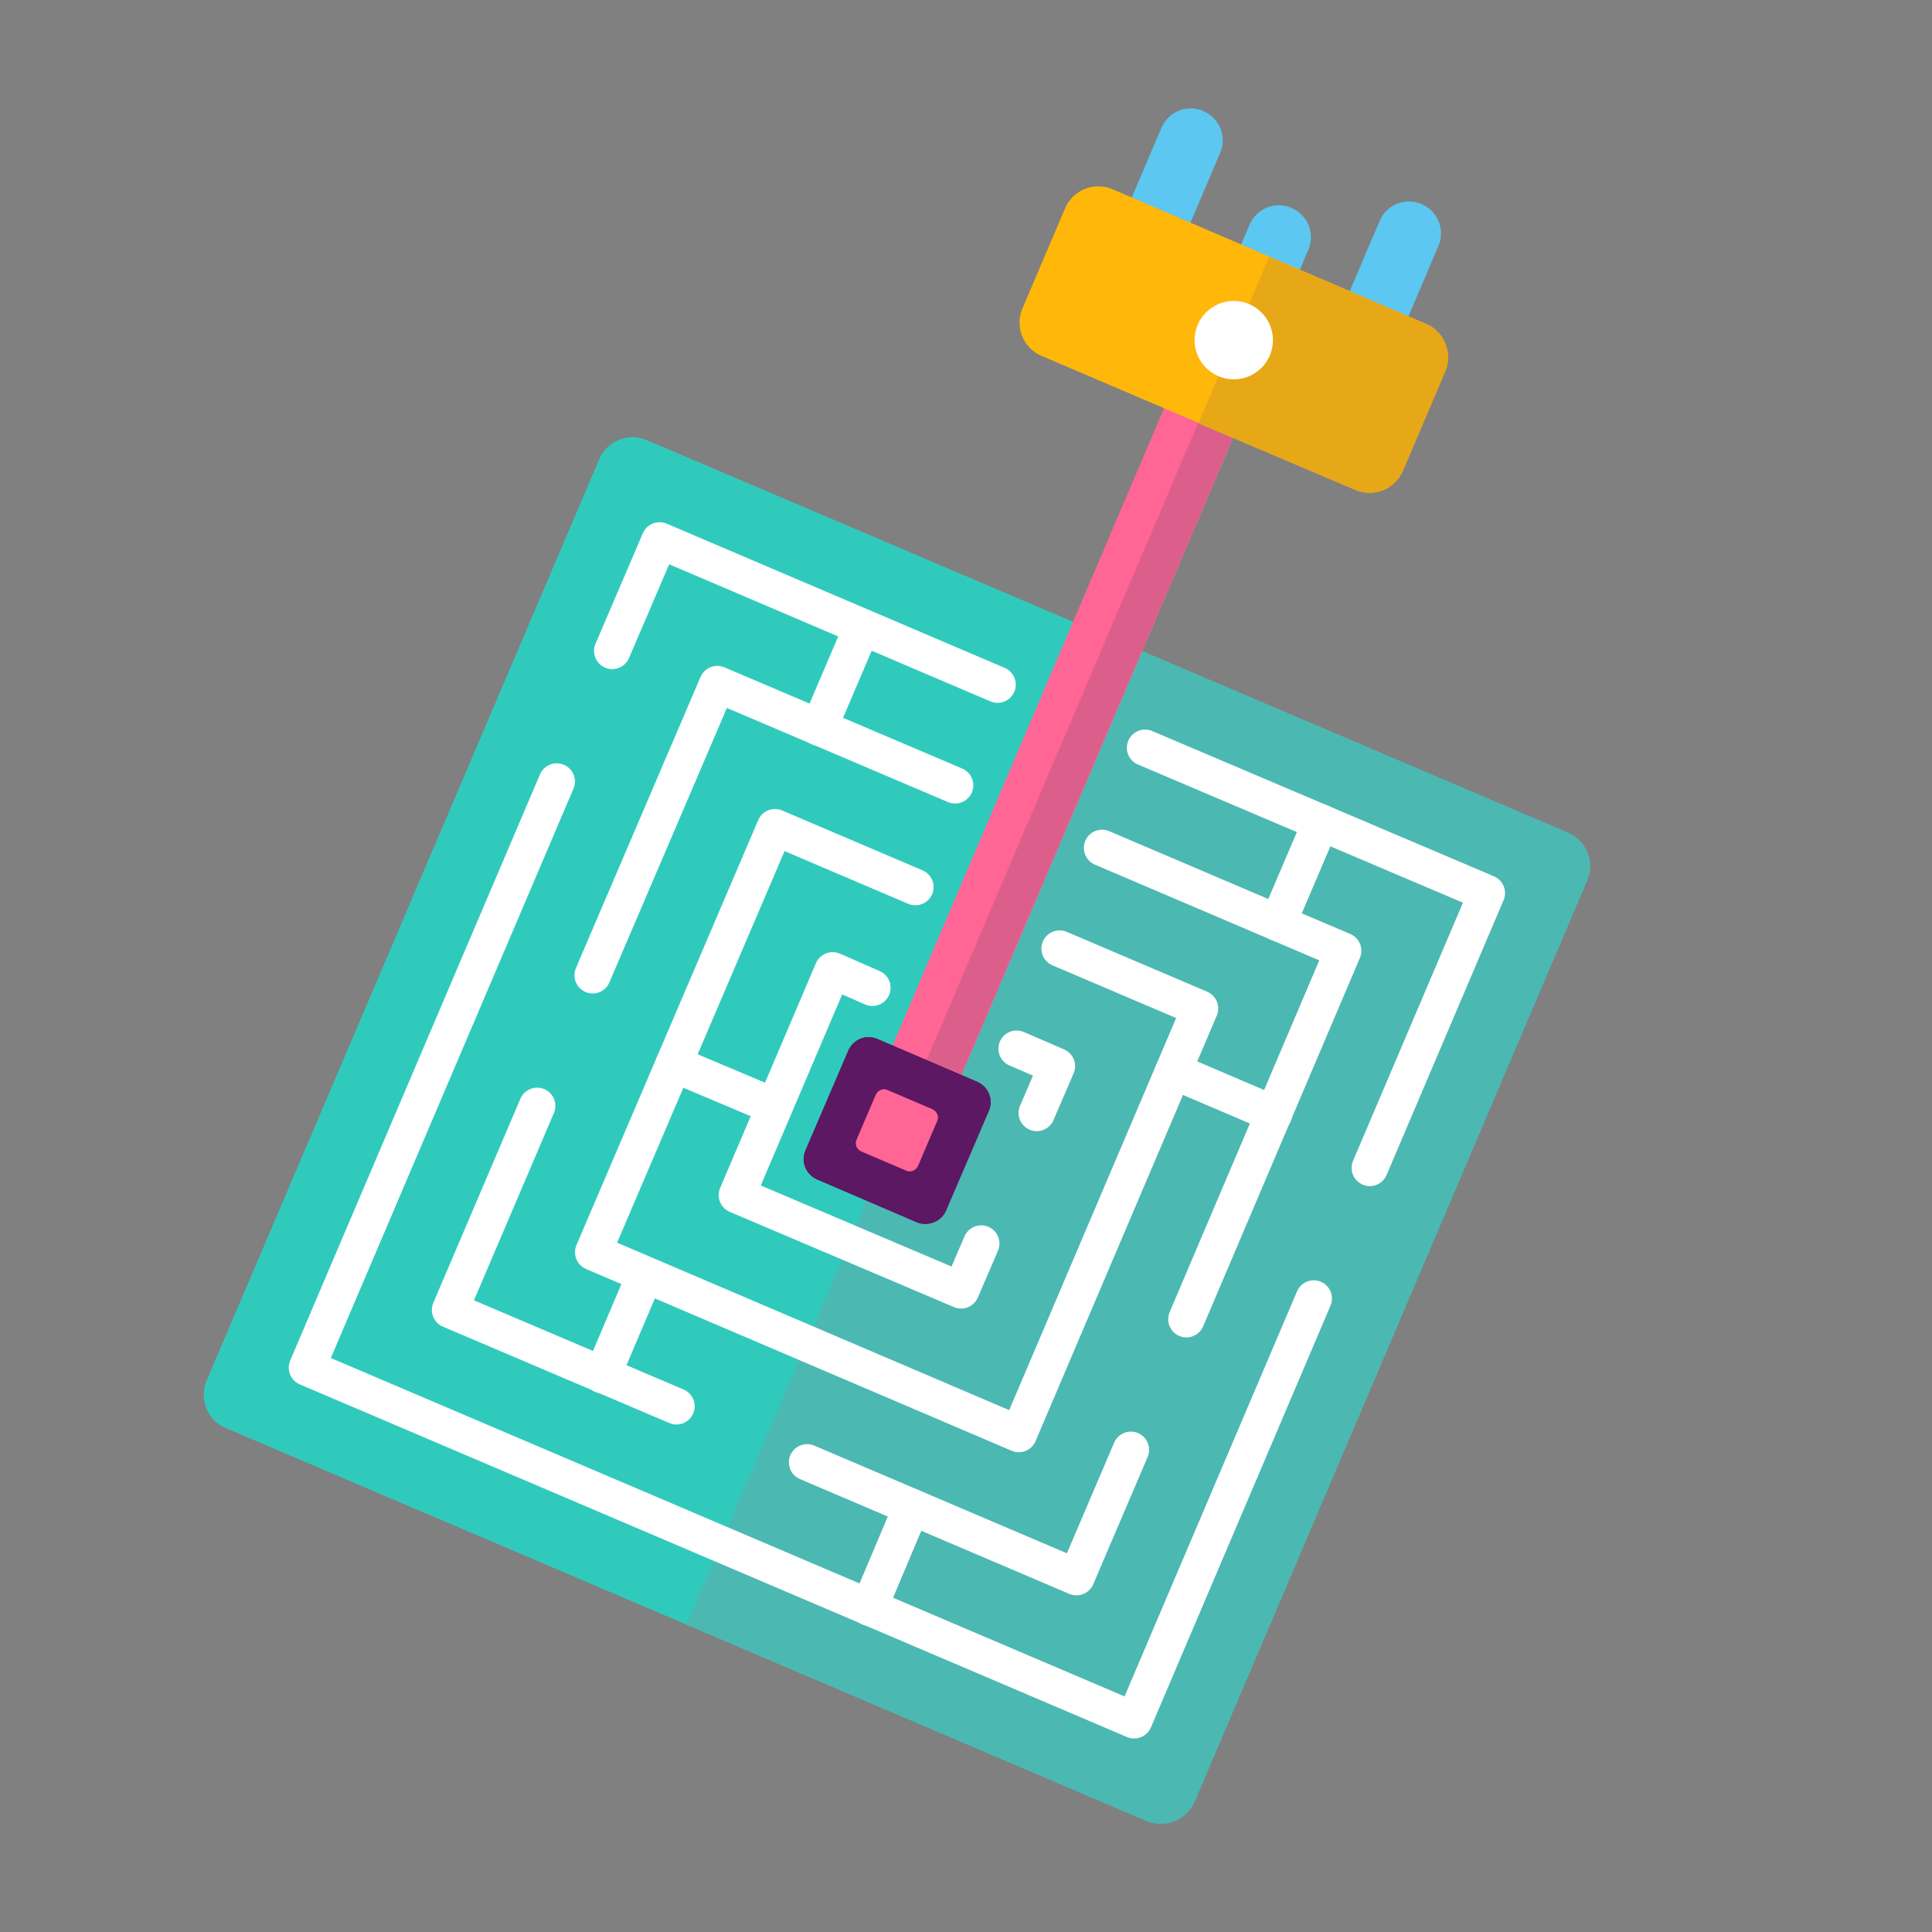 <?xml version="1.0" encoding="utf-8"?>
<!-- Generator: Adobe Illustrator 22.1.0, SVG Export Plug-In . SVG Version: 6.00 Build 0)  -->
<svg version="1.1" id="Layer_1" xmlns="http://www.w3.org/2000/svg" xmlns:xlink="http://www.w3.org/1999/xlink" x="0px" y="0px"
	 viewBox="0 0 355 355" style="enable-background:new 0 0 355 355;" xml:space="preserve">
<rect x="0" y="0" width="355" height="355" fill="#808080" stroke="none"/>
<style type="text/css">
	.st0{fill:#5CC7F0;}
	.st1{fill:#30CABD;}
	.st2{fill:#4CB8B2;}
	.st3{fill:none;stroke:#FFFFFF;stroke-width:6.69;stroke-linecap:round;stroke-linejoin:round;stroke-miterlimit:10;}
	.st4{fill:#FF6595;}
	.st5{fill:#DB5F8A;}
	.st6{fill:#5C1862;}
	.st7{fill:#FFB70A;}
	.st8{fill:#E7A817;}
	.st9{fill:#FFFFFF;}
</style>
<g>
	<path class="st0" d="M226.7,63.1c-3-1.3-4.4-4.7-3.1-7.7l6-14.1c1.3-3,4.7-4.4,7.7-3.1c3,1.3,4.4,4.7,3.1,7.7l-6,14.1
		C233.1,63,229.6,64.3,226.7,63.1z"/>
	<path class="st0" d="M250.6,62.4c-3-1.3-4.4-4.7-3.1-7.7l6-14.1c1.3-3,4.7-4.4,7.7-3.1c3,1.3,4.4,4.7,3.1,7.7l-6,14.1
		C257.1,62.3,253.6,63.7,250.6,62.4z"/>
	<path class="st0" d="M210.5,45.3c-3-1.3-4.4-4.7-3.1-7.7l6-14.1c1.3-3,4.7-4.4,7.7-3.1c3,1.3,4.4,4.7,3.1,7.7l-6,14.1
		C217,45.2,213.5,46.6,210.5,45.3z"/>
	<path class="st1" d="M210.7,334.6L41.5,262.4c-3.4-1.4-5-5.4-3.5-8.8l72.1-169.2c1.4-3.4,5.4-5,8.8-3.5L288.1,153
		c3.4,1.4,5,5.4,3.5,8.8L219.5,331C218,334.4,214.1,336,210.7,334.6z"/>
	<path class="st2" d="M288.1,153l-84.6-36.1l-77.4,181.6l84.6,36.1c3.4,1.4,7.3-0.1,8.8-3.5l72.1-169.2
		C293.1,158.4,291.5,154.5,288.1,153z"/>
	<g>
		<polyline class="st3" points="194.7,174.3 220.5,185.3 187.2,263.5 109,230.1 142.4,152 168.2,163 		"/>
		<polyline class="st3" points="112.5,119.6 121.2,99.3 183.3,125.8 		"/>
		<polyline class="st3" points="241.4,238.6 208.4,316.1 56.4,251.3 102.3,143.6 		"/>
		<polyline class="st3" points="210.4,137.4 273.2,164.1 251.7,214.6 		"/>
		<polyline class="st3" points="108.9,179.2 131.8,125.7 175.5,144.3 		"/>
		<polyline class="st3" points="124.3,258.4 82.7,240.7 98.7,203.2 		"/>
		<polyline class="st3" points="207.8,266.4 197.8,289.8 148.3,268.7 		"/>
		<polyline class="st3" points="202.5,155.8 246.8,174.7 218,242.4 		"/>
		<polyline class="st3" points="180.3,228.5 176.6,237.1 135.4,219.6 153,178.3 160.3,181.5 		"/>
		<polyline class="st3" points="186.8,192.7 194.2,195.9 190.5,204.5 		"/>
		<line class="st3" x1="158.4" y1="115.2" x2="150.5" y2="133.7"/>
		<line class="st3" x1="118.3" y1="234.8" x2="110.7" y2="252.7"/>
		<line class="st3" x1="215.6" y1="196.8" x2="234.1" y2="204.7"/>
		<line class="st3" x1="167.5" y1="276.9" x2="159.7" y2="295.4"/>
		<line class="st3" x1="242.7" y1="151.1" x2="234.8" y2="169.6"/>
		<line class="st3" x1="123.8" y1="195.5" x2="142.3" y2="203.3"/>
	</g>
	
		<rect x="188.1" y="70.2" transform="matrix(0.92 0.392 -0.392 0.92 69.283 -65.475)" class="st4" width="13.8" height="133.5"/>
	
		<rect x="131.4" y="134.8" transform="matrix(0.392 -0.92 0.92 0.392 -6.735 266.325)" class="st5" width="133.5" height="6.9"/>
	<path class="st6" d="M168.5,224.6l-18.4-7.9c-2-0.9-3-3.2-2.1-5.3l7.9-18.4c0.9-2,3.2-3,5.3-2.1l18.4,7.9c2,0.9,3,3.2,2.1,5.3
		l-7.9,18.4C172.9,224.5,170.5,225.4,168.5,224.6z"/>
	<path class="st6" d="M168.5,224.6l-18.4-7.9c-2-0.9-3-3.2-2.1-5.3l7.9-18.4c0.9-2,3.2-3,5.3-2.1l18.4,7.9c2,0.9,3,3.2,2.1,5.3
		l-7.9,18.4C172.9,224.5,170.5,225.4,168.5,224.6z"/>
	<path class="st4" d="M166.5,215.1l-8.2-3.5c-0.9-0.4-1.3-1.4-0.9-2.2l3.5-8.2c0.4-0.9,1.4-1.3,2.2-0.9l8.2,3.5
		c0.9,0.4,1.3,1.4,0.9,2.2l-3.5,8.2C168.3,215.1,167.3,215.5,166.5,215.1z"/>
	<path class="st7" d="M249,90l-57.6-24.6c-3.4-1.4-5-5.4-3.5-8.8l7.8-18.3c1.4-3.4,5.4-5,8.8-3.5L262,59.5c3.4,1.4,5,5.4,3.5,8.8
		l-7.8,18.3C256.3,89.9,252.4,91.5,249,90z"/>
	<path class="st8" d="M262,59.5l-28.8-12.3l-13,30.6L249,90c3.4,1.4,7.3-0.1,8.8-3.5l7.8-18.3C267,64.9,265.4,60.9,262,59.5z"/>
	<circle class="st9" cx="226.7" cy="62.5" r="7.2"/>
</g>
</svg>
